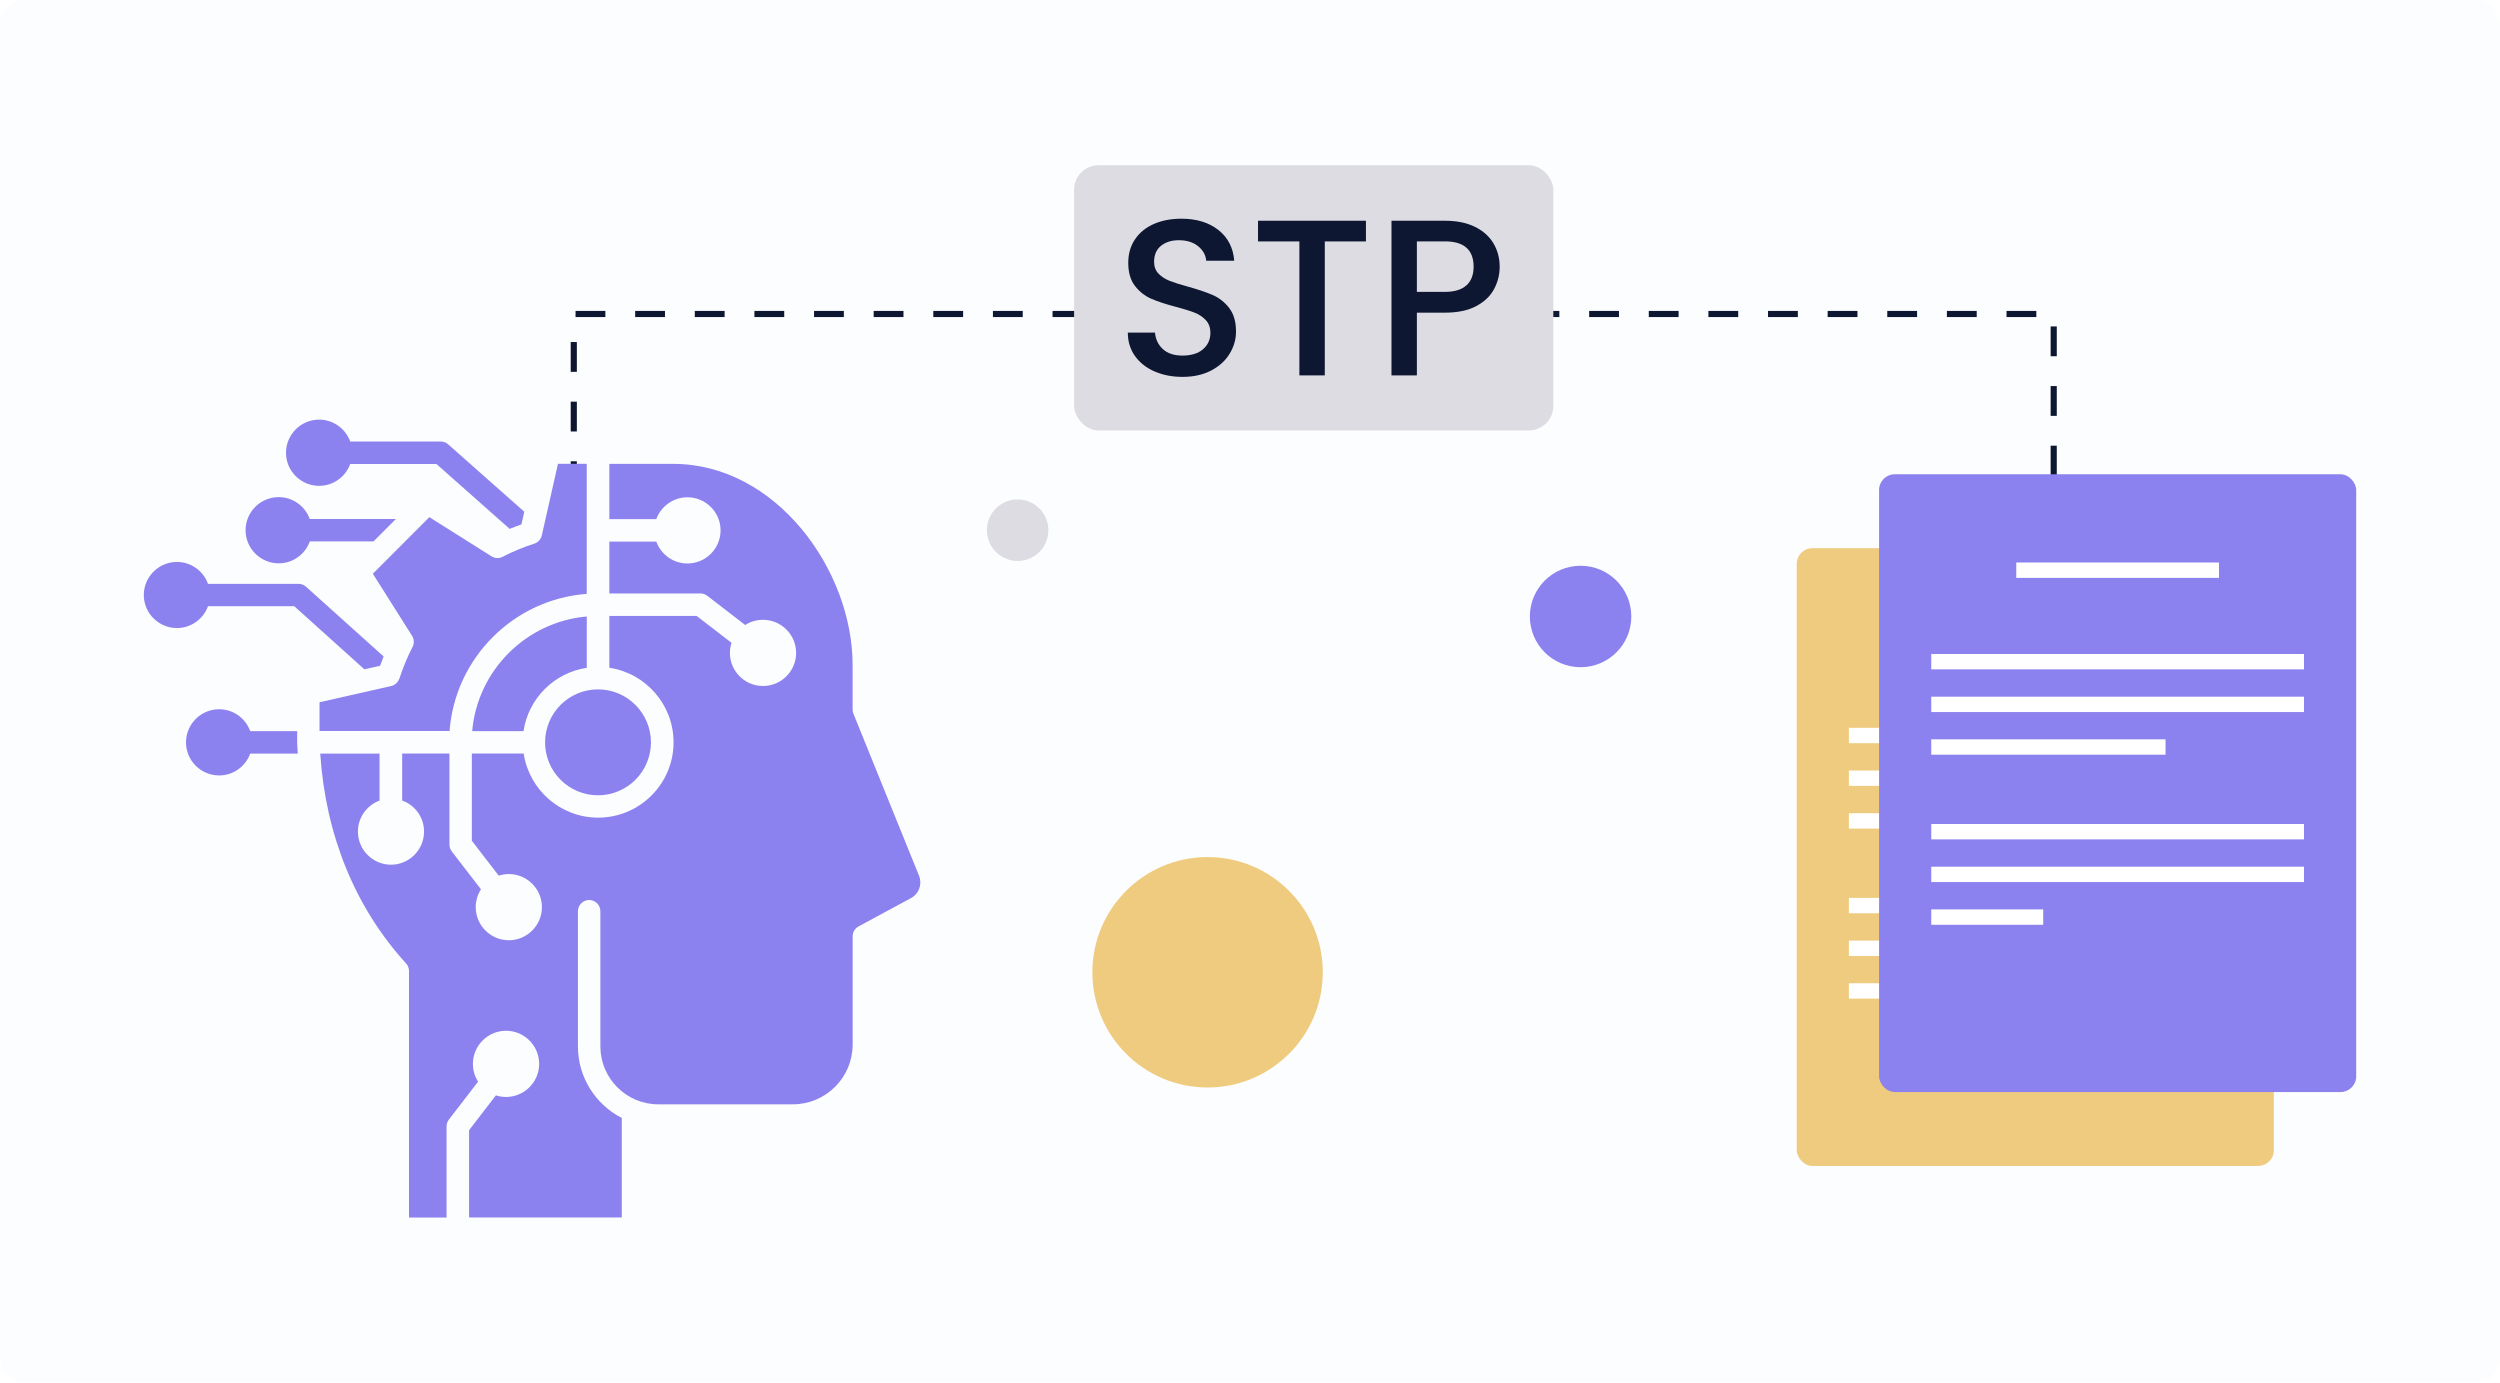 <svg xmlns="http://www.w3.org/2000/svg" xmlns:xlink="http://www.w3.org/1999/xlink" xmlns:i="http://ns.adobe.com/AdobeIllustrator/10.0/" id="Layer_1" viewBox="0 0 452 250"><defs><style> .st0 { fill: #efcb7f; } .st1 { fill: #0d1732; } .st2 { fill: #dcdce2; } .st3 { fill: #8b81ef; } .st4 { stroke: #fff; stroke-width: 2.78px; } .st4, .st5 { fill: none; stroke-miterlimit: 10; } .st6 { fill: #fcfdfe; filter: url(#drop-shadow-1); } .st5 { stroke: #0d1732; stroke-dasharray: 5.39; stroke-width: 1.11px; } </style><filter id="drop-shadow-1" x="-5.13" y="-4.38" width="473" height="271" filterUnits="userSpaceOnUse"><feGaussianBlur stdDeviation="3.25"></feGaussianBlur></filter></defs><rect class="st6" width="452" height="250" rx="4.44" ry="4.44"></rect><g><polyline class="st5" points="103.74 99.57 103.74 56.77 371.31 56.77 371.31 149.57"></polyline><path class="st3" d="M72.21,122.7c.63-1.95,1.43-3.88,2.38-5.74.33-.64.3-1.4-.09-2.01l-7.09-11.22,10.22-10.23,11.23,7.08c.61.39,1.37.42,2.01.09,1.84-.95,3.77-1.75,5.73-2.38.68-.22,1.2-.79,1.36-1.49l2.92-12.94h5.2v23.51c-13.22.99-23.81,11.58-24.8,24.8h-23.51v-5.2s12.94-2.93,12.94-2.93c.7-.16,1.26-.67,1.48-1.36ZM106.09,120.74v-9.28c-10.98.97-19.76,9.75-20.72,20.73h9.28c.88-5.9,5.55-10.57,11.45-11.45ZM108.12,124.64c-5.28,0-9.57,4.3-9.57,9.58s4.29,9.57,9.57,9.57c5.28,0,9.57-4.29,9.57-9.57s-4.29-9.58-9.57-9.58ZM68.62,144.74v-8.49s-10.72,0-10.72,0c.97,14.75,6.31,27.84,15.52,37.94.34.37.53.86.53,1.36v44.58s6.79,0,6.79,0v-16.47c0-.45.15-.88.42-1.24l5.28-6.86c-.6-.93-.94-2.03-.94-3.21,0-3.3,2.69-5.99,5.99-5.99,3.3,0,5.99,2.69,5.99,5.99s-2.69,5.98-5.99,5.98c-.64,0-1.25-.1-1.83-.29l-4.85,6.3v15.78s27.61,0,27.61,0v-17.99c-4.7-2.41-7.93-7.3-7.93-12.94v-24.44c0-1.12.91-2.03,2.03-2.03s2.03.91,2.03,2.03v24.44c0,5.77,4.69,10.47,10.46,10.47h24.34c5.96,0,10.81-4.85,10.81-10.81v-19.57c0-.75.41-1.43,1.06-1.78l9.49-5.13c1.45-.78,2.07-2.51,1.45-4.04l-11.86-29.29c-.1-.24-.15-.5-.15-.76v-8.06c0-17.16-13.86-36.35-32.41-36.35h-11.57s0,9.99,0,9.99h8.49c.83-2.3,3.04-3.95,5.63-3.95,3.3,0,5.99,2.68,5.99,5.98s-2.69,5.99-5.99,5.99c-2.59,0-4.79-1.65-5.63-3.96h-8.49s0,9.38,0,9.38h16.47c.45,0,.88.15,1.24.42l6.85,5.28c.93-.6,2.03-.94,3.22-.94,3.3,0,5.99,2.69,5.99,5.99,0,3.3-2.69,5.98-5.99,5.98s-5.98-2.68-5.98-5.98c0-.64.1-1.25.29-1.83l-6.31-4.86h-15.78s0,9.37,0,9.37c6.56.98,11.61,6.65,11.61,13.48,0,7.51-6.12,13.62-13.63,13.62-6.82,0-12.49-5.04-13.47-11.59h-9.37s0,15.77,0,15.77l4.86,6.31c.58-.19,1.19-.29,1.83-.29,3.29,0,5.98,2.68,5.98,5.98s-2.68,5.99-5.98,5.99-5.99-2.69-5.99-5.99c0-1.18.35-2.29.95-3.22l-5.28-6.85c-.27-.36-.42-.79-.42-1.24v-16.46s-8.55,0-8.55,0v8.49c2.31.83,3.96,3.04,3.96,5.62,0,3.3-2.69,5.99-5.98,5.99s-5.98-2.69-5.98-5.99c0-2.58,1.65-4.79,3.95-5.62h0ZM92.16,95.62c.7-.29,1.4-.56,2.11-.81l.52-2.29-13.76-12.18c-.37-.33-.85-.51-1.35-.51h-16.36c-.83-2.3-3.03-3.96-5.62-3.96-3.3,0-5.99,2.69-5.99,5.99,0,3.3,2.69,5.98,5.99,5.98,2.58,0,4.78-1.65,5.62-3.95h15.59s13.25,11.74,13.25,11.74h0ZM26,107.57c0,3.3,2.69,5.98,5.99,5.98,2.58,0,4.78-1.65,5.62-3.95h15.59s12.68,11.41,12.68,11.41l2.84-.64c.2-.56.41-1.12.64-1.68l-14.04-12.62c-.37-.33-.85-.51-1.35-.51h-16.36c-.83-2.3-3.03-3.96-5.62-3.96-3.3,0-5.99,2.69-5.99,5.99ZM50.39,89.88c-3.3,0-5.99,2.68-5.99,5.98s2.69,5.99,5.99,5.99c2.59,0,4.79-1.65,5.62-3.96h11.52s4.05-4.06,4.05-4.06h-15.58c-.83-2.3-3.03-3.95-5.62-3.95ZM39.62,128.23c-3.3,0-5.99,2.69-5.99,5.99,0,3.3,2.69,5.98,5.99,5.98,2.58,0,4.78-1.65,5.62-3.95h8.59c-.04-.65-.08-1.3-.1-1.95v-.08h0v-2.03s-8.49,0-8.49,0c-.83-2.3-3.03-3.96-5.62-3.96h0Z"></path><g><rect class="st2" x="194.2" y="29.87" width="86.64" height="47.96" rx="4.44" ry="4.44"></rect><g><path class="st1" d="M208.74,67.16c-1.5-.66-2.68-1.59-3.54-2.8-.86-1.21-1.29-2.62-1.29-4.22h4.91c.11,1.21.58,2.2,1.43,2.98.84.78,2.03,1.17,3.56,1.17s2.82-.38,3.7-1.15,1.33-1.75,1.33-2.96c0-.94-.28-1.7-.82-2.29-.55-.59-1.23-1.05-2.05-1.37-.82-.32-1.95-.67-3.4-1.05-1.82-.48-3.31-.97-4.45-1.47-1.14-.5-2.11-1.27-2.92-2.31s-1.21-2.44-1.21-4.18c0-1.61.4-3.02,1.21-4.22.8-1.21,1.93-2.13,3.38-2.78,1.45-.64,3.12-.97,5.03-.97,2.71,0,4.93.68,6.66,2.03,1.73,1.35,2.69,3.21,2.88,5.57h-5.07c-.08-1.02-.56-1.89-1.45-2.62-.88-.72-2.05-1.09-3.5-1.09-1.31,0-2.39.34-3.22,1.01-.83.67-1.25,1.64-1.25,2.9,0,.86.26,1.56.78,2.11s1.19.99,1.99,1.31c.8.32,1.9.67,3.3,1.05,1.85.51,3.36,1.02,4.53,1.53,1.17.51,2.16,1.29,2.98,2.35.82,1.06,1.23,2.47,1.23,4.24,0,1.42-.38,2.76-1.15,4.02-.76,1.26-1.88,2.27-3.34,3.04-1.46.76-3.18,1.15-5.17,1.15-1.88,0-3.57-.33-5.07-.99Z"></path><path class="st1" d="M246.96,39.91v3.74h-7.44v24.22h-4.59v-24.22h-7.48v-3.74h19.51Z"></path><path class="st1" d="M270.13,52.26c-.67,1.26-1.74,2.29-3.22,3.08-1.48.79-3.37,1.19-5.67,1.19h-5.07v11.34h-4.59v-27.96h9.66c2.15,0,3.96.37,5.45,1.11,1.49.74,2.6,1.74,3.34,3,.74,1.26,1.11,2.67,1.11,4.22,0,1.42-.34,2.76-1.01,4.02ZM265.14,51.59c.86-.79,1.29-1.91,1.29-3.36,0-3.06-1.73-4.59-5.19-4.59h-5.07v9.13h5.07c1.74,0,3.04-.4,3.9-1.19Z"></path></g></g><g><g><rect class="st0" x="324.85" y="99.11" width="86.26" height="111.69" rx="2.83" ry="2.83"></rect><g><g><line class="st4" x1="334.28" y1="132.98" x2="401.67" y2="132.98"></line><line class="st4" x1="349.66" y1="116.44" x2="386.3" y2="116.44"></line><line class="st4" x1="334.28" y1="140.7" x2="401.67" y2="140.7"></line><line class="st4" x1="334.28" y1="148.42" x2="376.64" y2="148.42"></line></g><g><line class="st4" x1="334.28" y1="163.73" x2="401.67" y2="163.73"></line><line class="st4" x1="334.28" y1="171.45" x2="401.67" y2="171.45"></line><line class="st4" x1="334.28" y1="179.16" x2="354.52" y2="179.16"></line></g></g></g><g><rect class="st3" x="339.74" y="85.75" width="86.26" height="111.69" rx="2.83" ry="2.83"></rect><g><g><line class="st4" x1="349.17" y1="119.63" x2="416.56" y2="119.63"></line><line class="st4" x1="364.54" y1="103.09" x2="401.19" y2="103.09"></line><line class="st4" x1="349.17" y1="127.35" x2="416.56" y2="127.35"></line><line class="st4" x1="349.17" y1="135.06" x2="391.53" y2="135.06"></line></g><g><line class="st4" x1="349.17" y1="150.37" x2="416.56" y2="150.37"></line><line class="st4" x1="349.17" y1="158.09" x2="416.56" y2="158.09"></line><line class="st4" x1="349.17" y1="165.81" x2="369.41" y2="165.81"></line></g></g></g></g><circle class="st0" cx="218.33" cy="175.79" r="20.83"></circle><circle class="st2" cx="183.99" cy="95.86" r="5.56"></circle><circle class="st3" cx="285.77" cy="111.46" r="9.17"></circle></g></svg>
